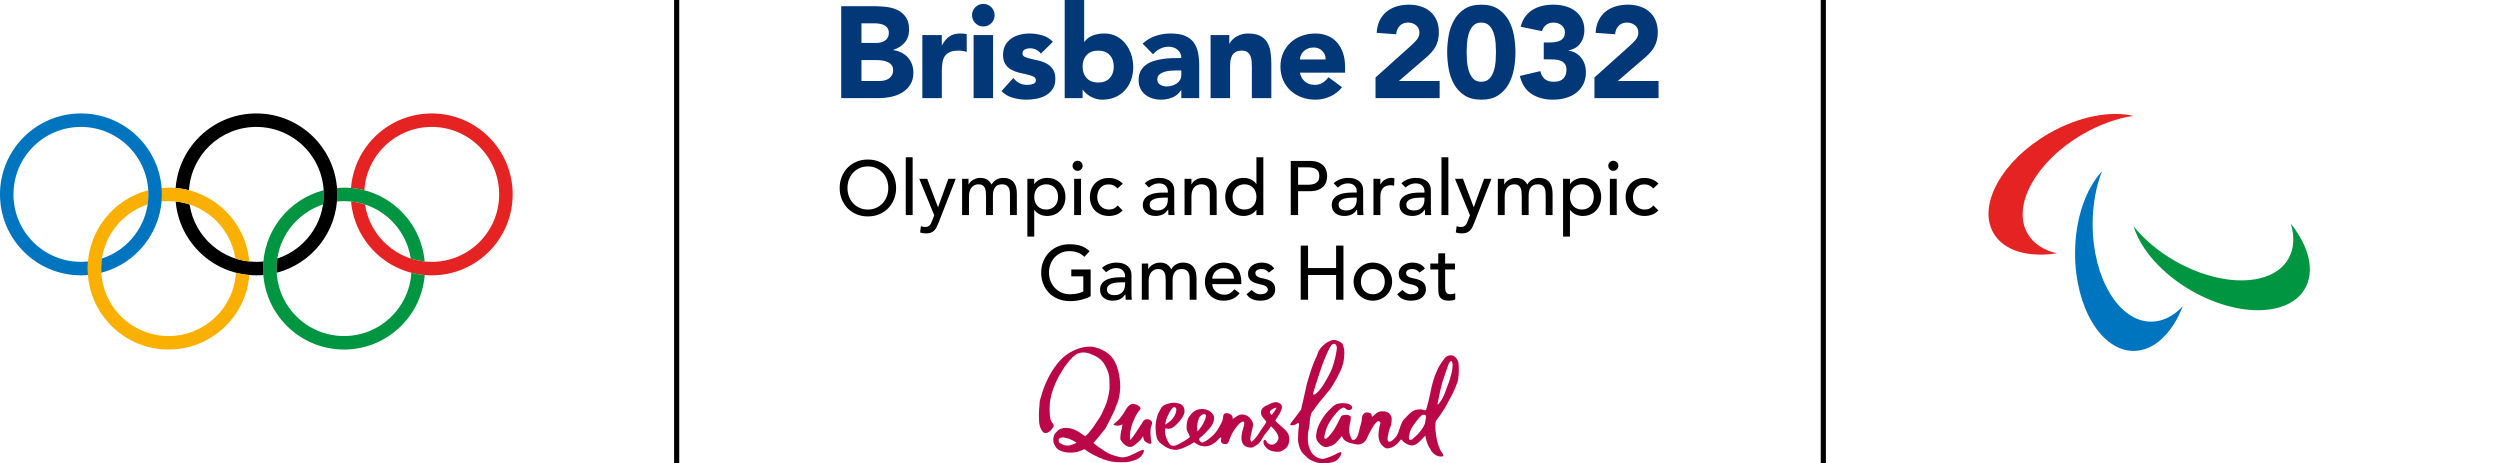 <?xml version="1.0" encoding="utf-8"?>
<!-- Generator: Adobe Illustrator 28.0.0, SVG Export Plug-In . SVG Version: 6.00 Build 0)  -->
<svg version="1.1" id="Layer_1" xmlns="http://www.w3.org/2000/svg" xmlns:xlink="http://www.w3.org/1999/xlink" x="0px" y="0px"
	 viewBox="0 0 2125.348 393.94" style="enable-background:new 0 0 2125.348 393.94;" xml:space="preserve">
<style type="text/css">
	.st0{fill:#B90748;}
	.st1{fill:#033878;}
	.st2{fill:#E52322;}
	.st3{fill:#009641;}
	.st4{fill:#F9B000;}
	.st5{fill:#0075BF;}
</style>
<g>
	<rect x="573.079" width="4.37" height="393.94"/>
	<g>
		<path class="st0" d="M1084.529,357.981c-0.06-0.12-0.22-0.46-0.23-0.58c-0.02-0.13,0.05-0.24,0.12-0.36
			c0.71-1.24,5.63-7.74,5.42-11.18c-0.15-2.41-2.31-3.43-4.29-3.9c-1.26-0.3-3.9,0.15-6.27,1.58c-2.11,1.26-2.98,1.04-4.44,2.2
			c-1.39,1.1-2.8,2.28-2.8,4.87c0,2.92,1.08,3.39,1.69,4.37c1.08,1.71,3.25,3.06,2.6,4.17c-0.8,1.37-2.14,3.42-2.85,4.35
			c-1.49,1.96-2.48,3.48-3.89,5.92c-0.79,1.36-4.49,5.74-5.7,6.12c-0.27,0.03-1.6-1.2-0.31-6.44c0.23-0.92,0.89-3.81,1.09-4.56
			c0.47-1.74,0.54-2.59,0.66-3.24c0.17-1.01-0.6-2.99-1.04-3.65c-0.52-0.8-1.04-1.58-1.56-2.12c-0.85-0.9-1.75-1.67-2.65-2.15
			c-1.01-0.54-2.27-0.85-3.24-0.98c-2.35-0.3-3.75,0.52-4.85,1.13c-1.49,0.83-2.1,1.32-3.22,2.15c-1.04,0.8-0.82-0.12-0.95-1.26
			c-0.07-0.56-0.74-1.56-1.18-1.86c-0.79-0.54-1.69-0.99-2.84-1.28c-0.85-0.21-2.41-0.09-3.23,0.77c-0.85,0.87-0.7,2.59-0.89,3.57
			c-0.58,2.94-1.56,4.39-2.63,6.4c-1.99,3.74-3.9,6.44-6.93,9.11c-2.44,2.15-5.37,4.2-6.84,4.71s-2.19,0.64-3.55-1.42
			c-0.33-0.5-0.39-1.54,0.05-1.9c1.83-1.52,3.38-2.81,4.81-4.33c2.64-2.81,4.9-4.83,6.32-7.87c1.89-4.07,1.99-7.06-1.67-10.18
			c-3.21-2.72-8.92-3.15-12.62-1.3c-1.58,0.78-2.91,1.98-4.03,3.26c-1.3,1.48-2.44,3.11-2.95,4.73c-0.72,2.27-1.05,5.67-0.78,7.93
			c0.22,1.89,1.01,2.62,1.9,4.57l0.14,0.3c0.37,0.79,0.68,1.63,0.53,1.93c-0.31,0.61-2.92,2.36-5.07,3.62
			c-1.18,0.7-4.19,2.4-5.92,3.12c-2.03,0.84-2.62,0.84-3.82,0.6c-1.6-0.31-2.55-1.67-3.12-2.6c-2.55-4.15-3.39-8.34-3.05-11.55
			c0.02-0.22,0.68-0.7,0.88-0.61c1.58,0.72,3.38,0.35,4.59-0.15c2.58-1.06,3.47-2.47,4.81-3.67c2.67-2.4,6.51-7.8,6.3-10.62
			c-0.34-4.51-1.58-6.25-7.15-7.2c-0.63-0.1-1.24-0.18-1.85-0.18c-1.31,0-2.9,0.33-4.26,0.62c-2.17,0.45-4.47,1.49-5.51,2.51
			c-1.3,1.27-1.75,2.81-2.71,4.32c-1.28,2.01-1.8,4.19-2.27,6.3c-0.11,0.48-0.21,0.97-0.33,1.44c-0.47,2.01-0.66,4.18-0.57,6.41
			c0.09,2.48,0.37,5.97,1.13,8.45c0.84,2.8,3.28,4.75,6.37,6.87c2.78,1.91,6.21,3.19,9.8,3.19h0.01c3.63,0,11.56-3.83,15.15-6.26
			c0.18-0.13,0.4-0.18,0.58-0.05c2.43,1.77,4.23,2.73,6.63,3.14c2.9,0.5,5.45,0.13,8.18-1.39c1.26-0.71,2.57-1.39,3.76-2.56
			c2.5-2.44,3.33-3.49,3.72-3.41c1,0.05,0.36,1.16,0.31,2.27c-0.09,1.8,0.51,2.35,1.19,2.81c0.62,0.42,1.47,0.5,1.95,0.53
			c1.11,0.08,1.67,0.17,2.41-0.49c0.56-0.5,1.12-1.66,1.37-2.48c0.35-1.16,1.86-5.18,3.64-7.91c1.98-3.03,4.34-6.16,6.06-7.32
			c5.6-3.77,2.09,5.15,1.7,6.7c-0.5,1.97-1.68,6.64-0.29,10.14c0.93,2.36,3.03,4.16,7.17,4.37c1.15,0.06,2.24-0.34,3.27-1.02
			c2.07-1.35,3.05-1.47,5.14-4.32c0.93-1.28,2.43-4.25,3.53-5.62c1.06-1.3,2.04-2.51,2.64-3.3c1.91-2.53,1.93-2.73,2.45-3.72
			c0.09-0.16,0.37-0.15,0.5-0.02c1.38,1.34,2.81,2.86,3.92,4.46c1.18,1.71,2.21,3.52,2.21,5.3c0,1.35-0.68,2.68-1.81,3.96
			c-1.64,1.86-4.69,2.42-6.86,0.84c-1.27-0.92-1.72-2.53-2.58-3.2c-0.51-0.2-1.1,0.32-1.43,0.86c-0.17,0.28-0.16,1.57,0.05,2.31
			c0.42,1.5,1.26,2.6,2.7,3.98c2.55,2.45,7.1,3.36,10.71,2.99c1.12-0.11,7.12-2.42,8.01-7.27c1-5.45,0.12-8.33-3.47-11.69
			C1088.739,361.821,1084.979,358.781,1084.529,357.981 M990.739,360.071c-0.03-0.18,0.35-1.88,0.45-2.33
			c0.13-0.51,0.35-1.23,0.39-1.34c0.14-0.45,0.31-0.89,0.5-1.33c0.17-0.37,0.33-0.75,0.5-1.11l0.26-0.57
			c1.04-2.32,1.63-3.53,2.82-5.11c0.32-0.43,1.16-1.42,1.68-1.78c0.81-0.53,1.41-0.39,2.03,0.02c0.66,0.45,0.68,1.26,0.68,1.56
			c0.06,3.45-2.46,7.81-5.57,10.19c-1.15,0.89-2.48,1.91-2.86,2.14c-0.19,0.11-0.43,0.64-0.77,0.47
			C990.579,360.741,990.779,360.301,990.739,360.071 M1018.069,366.631c-0.13,0-0.2-0.55-0.22-0.68c-0.8-5.29,1.46-10.56,1.79-11.19
			c0.81-1.5,3.47-3.32,4.82-2.52c0.44,0.26,0.55,0.27,0.74,0.76c0.4,0.68-0.72,3.77-1.62,5.69c-1.46,3.12-3.78,6.12-3.95,6.27
			c-0.08,0.07-0.54,0.61-0.96,1.16C1018.409,366.461,1018.309,366.631,1018.069,366.631 M1080.058,349.111
			c1.27-1.18,3.99-2.67,4.97-2.56c0.91,0.09-3.98,6.37-3.98,6.37C1079.369,351.521,1079.198,349.921,1080.058,349.111
			 M971.179,382.441c-0.32,0.04-3.33,1.46-4.29,1.9c-1.27,0.59-2.47,1.42-5.98,2.87c-6.48,2.69-8.6,1.47-12.98,0.25
			c-3.36-0.92-4.99-1.62-8.54-3.81c-2.55-1.57-4.18-2.98-5.68-3.75c-0.64-0.33-4.1-3.4-4.1-3.4c-0.02-0.07,1.13-1.19,3.69-4.16
			c1.18-1.36,2.53-3.05,3.98-5.07c0.7-0.97,1.77-1.87,2.49-3.01c1.13-1.8,1.43-2.94,2.07-4.04c1.09-1.86,1.67-3.1,2.74-5.33
			c1.74-3.59,2.83-5.41,3.92-8.73c1.31-3.98,2.46-4.24,3.55-12.64c0.74-5.74,0.05-11.44-0.85-16c-1-4.99-2.59-9.22-4.97-12.62
			c-3.96-5.99-13.6-10.22-19.6-10.22c-12.35,0-21.82,8.12-23.74,10.05c-5.44,5.46-11,13.24-15.59,25.39
			c-0.82,2.18-1.84,5.32-2.54,8.02c-0.26,1-0.64,1.94-0.78,2.75c-0.21,1.22-0.15,2.48-0.28,3.71c-0.49,4.55-0.47,8.72-0.47,8.72
			c0.04,3.64,0.12,6.3,0.66,8.34c0.82,3.06,1.81,4.64,2.97,5.77c0.18,0.19,0.37,0.31,0.53,0.35c0,0,1.15,0.58,2.41,0.28
			c2.82-0.7,4.69-3.45,5.67-5.1c0.61-1.03,0.46-1.94-0.3-2.79c-1.07-1.21-2.2-2.59-2.6-6.66c-0.66-9.28-0.48-17.77,7.18-32.87
			c1.48-2.6,2.86-4.86,4.14-6.82c0.36-0.56,0.59-1.08,0.94-1.59c0.4-0.6,0.92-1.17,1.3-1.7c4.15-5.79,7.12-8.27,9.09-9.41
			c3.4-1.97,7.65-1.8,11.78-0.3c2.22,0.82,4.59,1.95,6.6,3.3c2.51,1.7,4.64,3.96,6.16,7.02c2.52,5.09,3.41,7.49,3.41,12.59
			c0,4.22,0.9,6.72-2.04,17.4c-0.33,1.55-2.7,6.95-3.67,8.86c-1.57,3.88-2.82,5.28-5.1,8.73l-3.08,4.64
			c-3.06,4.02-4.33,5.62-6.69,7.55c0,0-2.29-1.48-4.34-3.01c-1.18-0.88-2.56-1.51-3.56-2.04c-0.43-0.24-1.85-0.98-4.17-1.6
			c-1.45-0.39-2.93-0.46-4.56-0.46c-2.35,0-5.02,0.82-6.27,1.93c-2.13,1.91-2.94,2.95-3.42,4.13c-1.82,4.51-0.31,7.39,0.71,9.23
			c1.37,2.47,2.87,3.43,4.85,4.21c2.06,0.81,3.84,1.34,7.32,1.48c6.82,0.28,10.96-2.17,10.96-2.17l1.88-0.77
			c1.79,1.52,5.96,4.23,11.26,6.59c0.55,0.25,1.1,0.57,1.67,0.81c0.41,0.16,0.82,0.12,1.24,0.28c0.43,0.16,0.86,0.57,1.29,0.73
			c5.41,1.95,8.77,2.72,16.34,2.78c2.16,0.01,4.91-0.11,7.62-0.8c1.18-0.31,3.55-1.01,4.58-1.45c1.1-0.46,2.99-1.71,3.71-2.44
			C971.229,386.811,974.239,382.031,971.179,382.441 M908.779,378.761c-2.81,0.26-4.8-0.34-6.5-1.43c-0.95-0.61-2.3-0.66-2.3-3.15
			c0-1.15,1.67-2.67,4.47-2.21c3.14,0.51,4.89,1.13,7.77,2.6c2.98,1.54,2.98,1.88,2.98,1.88S910.869,378.581,908.779,378.761
			 M978.529,357.601c0.79,0.62,1.21,1.76,0.58,3.71c-0.18,0.59-0.79,1.71-0.91,3.23c-0.1,1.38-0.21,2.99-0.15,4.18
			c0.21,3.64,0.49,6.02,0.71,6.91c0.34,1.42-0.35,2.66-3.94,0.57c-0.91-0.53-1.71-1.13-2.2-2c-0.33-0.59-0.49-1.46-0.6-1.9
			c-0.15-0.68-0.28-1.2-0.27-1.6c-0.98,2.03-3.28,4.74-6.44,7.04c-0.99,0.72-1.95,1.76-3.32,2.07c-1.44,0.32-2.71,0.25-4.8-1.01
			c-1.32-0.8-2.27-1.73-2.93-2.62c-0.94-1.26-1.78-2.37-1.85-3.02c-0.11-0.9,0.16-2.43,0.31-4.4c0.07-0.99,0.57-2.79,0.81-3.77
			c0.17-0.7,0.3-2.73,0.68-4.08c0.21-0.73-2.22,2.08-7.01,0.48c-1.11-0.51-0.5-0.75,1.78-2.66c2.95-2.47,5.27-5.86,6.05-7.06
			c1.58-2.39,2.04-3.8,3.46-5.51c1.18-1.43,1.93-2.16,3.88-2.72c1.82-0.52,4.78,0.78,5.95,1.8c0.93,0.83,1.47,1.41,1.16,2.36
			c-0.36,1.1-0.98,1.32-1.83,2.54c-1.42,2.02-1.81,2.78-2.51,4.19c-2.93,5.85-4.83,12.18-4.54,18.66c0.01,0.18,0.11,0.78,0.28,0.81
			c0.46,0.1,0.99-0.92,1.67-1.73c1.69-2.01,4.06-5.92,5.34-7.75c1.17-1.66,3.36-5.36,4.19-6.5c0.71-0.98,1.8-1.36,3.03-1.43
			C976.599,356.321,977.879,357.081,978.529,357.601 M1240.169,313.731c0.08-3.65-0.22-6.29-1.12-7.75
			c-1.36-2.24-2.72-3.93-6.03-3.93c-1.97,0-3.91,1.12-5.12,2.81c-1.87,2.58-3.91,5.35-5.37,8.3c-0.45,0.92-2.38,5.45-2.75,6.39
			c-0.35,0.87-1.67,4.91-2.68,9.17c-0.89,3.76-1.45,7.05-2.1,9.78c-0.24,1-0.47,1.92-0.68,2.77c-0.25,0.99-0.48,1.88-0.69,2.65
			c-0.21,0.8-0.4,1.47-0.55,2.02c-0.3,1.08-0.49,1.69-0.51,1.78c-0.28,1.09-0.44,1.13-1.37,0.93c-0.2-0.04-2.57-0.57-2.71-0.59
			c-1.24-0.19-4.48,0.13-5.81,0.7c-3.39,1.46-5.36,3.88-7.37,6c-0.97,1.02-2.21,1.6-3.78,5.02c-0.97,2.12-1.12,3.3-1.36,3.88
			c-0.86,2.06-1.66,5.3-2.97,7.1c-0.79,1.08-4.1,5.03-6.27,4.78c-0.7-0.08-1.37-1.16-1.32-2.36c0.03-0.58,0.04-1.24,0.14-1.94
			c0.07-0.46,0.27-0.96,0.37-1.46c0.19-1.02,0.37-2.09,0.62-3.15c0.43-1.77,1.33-3.55,1.75-5.07c0.54-1.98,0.56-3.55,0.61-4.15
			c0.18-2-0.16-3.44-1.13-4.89c-1.19-1.77-3.78-2.74-5.11-2.79c-3.58-0.11-5.14-0.1-8.66,3.14c-0.27,0.25-1.03,1.38-1.62,1.35
			c-0.71-0.03-0.24-2.3-1.16-2.73c-1.48-0.71-3.28-1.21-4.99-0.52c-1.46,0.59-2.5,2.45-2.63,4.55c-0.07,1.22-0.1,2.44-0.56,4
			c-0.39,1.28-0.89,2.91-1.21,4.26c-1.21,5.11-2.19,10.28-5.88,10.28c-1.51,0-2.95-5.98-2.95-5.98c-0.33-2.09-0.24-3.4,0.08-6.24
			l0.14-0.69c0.27-1.31,0.57-2.25,0.79-3.83c0.12-0.9,0.05-1.83,0.16-2.77c0.03-0.31-0.28-0.6-0.75-0.95
			c-1.71-1.26-3.71-0.95-5.81-0.62l-0.17,0.02c-1.22,0.18-1.69,1.18-2.14,2.14c-0.58,1.22-1.16,2.34-1.74,3.46
			c-0.23,0.45-0.46,0.9-0.7,1.36c-0.84,1.66-1.71,3.38-2.76,5c-0.35,0.53-1.06,1.56-1.93,2.73c-0.3,0.3-0.49,0.55-0.61,0.8
			c-3.88,5.03-4.85,4.68-5.25,4.53c-0.74-0.28-0.69-1.32-0.67-1.66c0.11-0.58,0.24-1.09,0.36-1.6c0.13-0.58,0.27-1.16,0.39-1.73
			c0.57-2.85,1.82-5.91,3.71-9.11c1.73-2.94,3.52-5.35,5.97-8.07c0.59-0.56,2.16-2.58,4.08-3.59c1.43-0.74,2.07-1.23,3.6,0.11
			c1.08,0.93,1.57,1.43,3.58,1.14c1.77-0.26,2.54-1.74,1.62-3.29c-0.44-0.75-1.52-1.5-3.24-2c-0.87-0.26-2.05-0.49-5.04-0.44
			c-1.61,0.03-3.6,0.31-5.13,1.02c-2.19,1.02-3.5,2.67-4.48,3.56c-2.59,2.34-5.33,5.52-7.83,9.75c-2.28,3.84-3.54,6.96-4.1,10.13
			l-0.08,0.49c-0.36,2-0.67,3.73-0.02,5.64c0.6,1.76,1.91,3.47,3.76,4.93l0.42,0.46c1.45,0.49,1.87,1.27,3.54,1.34
			c1.13,0.05,2.52-0.34,3.88-0.78c1.82-0.58,3.58-1.5,4.6-2.5c1.12-1.11,3.42-3.82,4.36-4.93c0.07-0.06,0.1-0.1,0.12-0.12
			c0.09-0.15,0.74-0.93,0.94-0.9c0.24,0.02,0.38,1.36,1.58,2.76c1.2,1.39,3.17,2.19,4.71,2.77c0,0,2.25,0.5,3,0.72
			c2.65,0.77,5.74,1.5,8.87-0.68c0.66-0.47,1.63-1.36,2.29-2.38c1.09-1.68,1.79-3.72,2.29-4.79c3.2-5.65,4.46-8.83,7.82-11.21
			c0.48-0.34,2.54,0.35,2.01,2.26c-2.05,7.41-2.13,13.2,0.58,17.08c0.76,1.1,3.08,3.68,5.08,3.81c2.1,0.13,5.07-0.63,9.04-4.15
			c0.24-0.2,2.06-2.38,2.59-3.03c0.11-0.13,0.41-0.41,0.58-0.36c0,0,0.23,0.03,0.49,0.39c0.26,0.37,0.64,0.7,0.7,0.76
			c0.76,0.94,1.88,1.63,2.95,2.3c3.74,2.33,7.1,2.08,10.28-0.76c0.25-0.22,1.6-1.5,1.86-1.73c1.02-0.93,3.15-3.11,4.18-4.24
			c0.16,2.05,1.26,5.72,2.76,8.98c0.42,0.93,1.03,1.64,1.51,2.45c0.45,0.78,0.81,1.69,1.37,2.35c1.91,2.26,4.34,3.74,6.89,3.93
			c1.33,0.1,2.93,0.08,2.67-1.4c-0.13-0.68-0.58-1.23-1.69-2.83c-1.83-2.62-3.62-8.78-4.21-12.62c-1.18-7.73-1.08-12.39-0.02-13.77
			c2.22-2.86,4.6-6.26,6.86-9.93c1.59-2.61,3.13-5.35,4.48-8.11c1.6-3.26,2.56-4.3,4.06-8.03c0.54-1.37,2.04-4.77,2.6-6.5
			c0.68-2.11,0.77-4.14,1.01-6.05C1240.239,317.351,1240.149,314.951,1240.169,313.731 M1211.308,360.331
			c-1.04,2.91-4.61,7.6-6.81,9.59c-0.42,0.39-0.86,0.81-1.3,1.23c-1.5,1.45-2.95,2.84-4.04,2.91c-0.34,0.02-0.65-0.09-0.91-0.36
			c-1.24-1.28,0.04-5,0.89-7.77c0.96-3.12,7.4-11.17,9.24-12.67c1.3-1.06,2.88-0.61,3.25-0.41
			C1212.659,353.391,1212.379,355.321,1211.308,360.331 M1229.449,331.021c-0.83,2.02-1.1,3.75-3.17,7.59
			c-0.4,0.74-1.41,2.39-2.62,4.05c-0.37,0.51-1.16,1.35-1.48,1.25c-0.15-0.05,0.09-1.49,0.13-1.65c0.02-0.08,2.79-14.95,5.1-20.97
			c2.25-5.85,3.64-11.88,5.13-13.5c0.03-0.15,0.79-0.77,0.93-0.83c0.13-0.05,0.38,0.02,0.38,0.02
			C1235.339,307.341,1236.259,314.421,1229.449,331.021 M1137.809,384.941c-0.35,0.09-2.68,1.44-2.89,1.55
			c-1.51,0.8-5.36,2.33-7.95,3.12c-2.18,0.66-3.66,0.56-5.74-0.09c-2.1-0.64-4.2-2.36-5.52-3.84c-1.44-1.62-2.85-5.19-3.46-7.88
			c-0.19-0.84-0.49-3.97-0.42-5.31c0.07-1.34,0.08-3.55,0.23-4.79c0.08-0.65,0.86-3.02,1.3-7.47c0.07-0.71,0.13-3.17,0.4-4.71
			c0.08-0.42,1.04-4.46,1.38-4.85c1.21-1.4,2.18-2.81,3.19-4.31l0.28-0.4c1.24-1.83,5.05-6.46,8.1-10.18
			c1.66-2.01,3.24-3.75,3.75-4.42c1.66-2.2,4.56-7.33,5.72-9.26c0,0,2.18-4.12,2.93-5.88c0.3-0.74,0.74-1.47,1.07-2.19
			c0.14-0.32,1.4-3.9,1.72-5.26c0.39-1.68,0.63-3.39,0.78-5.07c0.59-6.5-0.09-7.22-1.01-10.6c-0.53-1.96-3.72-2.98-4.63-3.44
			c-2.67-1.08-3.92-1-7.13,0.48c-3.2,1.46-7.04,4.87-8.86,8.3c-0.66,1.23-1.32,3.62-1.86,4.88c-0.26,0.58-0.66,1.16-0.92,1.73
			c-1.41,3.03-2.44,6.19-3.48,8.97c-0.38,0.99-2.94,9.24-3.75,12.24c-0.33,1.24-1.03,4.48-1.7,7.62c-0.7,3.24-1.42,6.59-1.78,7.92
			c-0.48,1.78-1.01,3.9-1.32,6.1c-0.01,0.06-0.03,0.12-0.07,0.18c-3.62,4.72-5.95,7.88-6.64,8.84c-0.26,0.37-0.62,0.78-0.98,1.22
			c-0.74,0.9-1.84,2.35-1.73,2.85c0.22,0.99,2.89,0.43,3.38,0.31c1.09-0.24,2.08-1.06,2.56-1.33l0.59-0.33
			c0.06-0.04,0.14-0.06,0.22-0.06c0.12,0,0.24,0.04,0.34,0.12c0.19,0.17,0.37,0.24,0.41,0.58c0.13,1.16-0.02,1.56-0.17,2.5
			c-0.07,0.4-0.26,2.54-0.3,2.89c-0.2,1.79-0.17,2.24-0.23,3.88c-0.09,2.64-0.23,4.94,0.11,6.65c0.75,3.7,1.59,6.4,3.64,8.98
			c0.83,1.04,2.19,1.98,3.32,3.14c0.74,0.77,1.58,1.67,2.58,2.22c4.21,2.35,8.21,3.66,13.86,3.35c2.1-0.11,6.88-1.09,8.33-1.9
			c2.16-1.2,4.19-4.47,4.49-5.27C1141.419,382.901,1138.599,384.711,1137.809,384.941 M1116.389,334.181L1116.389,334.181
			c0.33-1.24,5.2-17.04,7.97-24.48c0.95-2.54,5.79-15.3,8.22-16.89c0.39-0.25,0.77-0.41,1.15-0.48c0.07-0.03,0.14-0.04,0.21-0.03
			c0.05,0,0.09,0,0.14,0c0.43-0.01,0.84,0.12,1.19,0.39c0.68,0.51,1.09,1.46,1.2,2.76c0.21,2.29-1.61,10.69-3.53,16.33
			c-1.9,5.61-6.34,12.93-8.82,16.8c-1.38,2.15-5.36,6.94-7.08,6.96c-0.1,0.01-0.19-0.01-0.27-0.04
			C1116.329,335.331,1116.199,334.881,1116.389,334.181"/>
		<path d="M755.079,142.578c-2.1-2.16-4.62-3.86-7.57-5.1c-2.95-1.24-6.18-1.85-9.69-1.85c-3.51,0-6.74,0.61-9.68,1.85
			c-2.95,1.24-5.47,2.94-7.57,5.1c-2.11,2.17-3.75,4.72-4.95,7.67c-1.19,2.95-1.78,6.13-1.78,9.55c0,3.43,0.59,6.62,1.78,9.56
			c1.2,2.95,2.84,5.5,4.95,7.67c2.1,2.17,4.62,3.87,7.57,5.1c2.94,1.24,6.17,1.86,9.68,1.86c3.51,0,6.74-0.62,9.69-1.86
			c2.95-1.23,5.47-2.93,7.57-5.1c2.1-2.17,3.75-4.72,4.94-7.67c1.19-2.94,1.79-6.13,1.79-9.56c0-3.42-0.6-6.6-1.79-9.55
			C758.829,147.298,757.179,144.748,755.079,142.578 M753.939,166.918c-0.82,2.24-1.99,4.17-3.51,5.82
			c-1.51,1.65-3.33,2.96-5.46,3.93c-2.12,0.98-4.51,1.47-7.15,1.47c-2.64,0-5.02-0.49-7.15-1.47c-2.12-0.97-3.94-2.28-5.46-3.93
			c-1.51-1.65-2.69-3.58-3.51-5.82c-0.82-2.23-1.23-4.6-1.23-7.12c0-2.5,0.41-4.88,1.23-7.11s2-4.17,3.51-5.82
			c1.52-1.65,3.34-2.95,5.46-3.93c2.13-0.98,4.51-1.46,7.15-1.46c2.64,0,5.03,0.48,7.15,1.46c2.13,0.98,3.95,2.28,5.46,3.93
			c1.52,1.65,2.69,3.59,3.51,5.82s1.24,4.61,1.24,7.11C755.179,162.318,754.759,164.688,753.939,166.918 M770.019,133.678h5.85
			v49.14h-5.85V133.678z M806.259,152.008h6.24l-14.62,37.43c-0.52,1.35-1.06,2.57-1.62,3.68c-0.56,1.1-1.23,2.04-2.01,2.82
			c-0.77,0.78-1.71,1.39-2.81,1.83c-1.1,0.43-2.45,0.65-4.05,0.65c-0.86,0-1.73-0.06-2.62-0.17c-0.88-0.11-1.74-0.33-2.55-0.68
			l0.7-5.33c1.17,0.48,2.33,0.72,3.49,0.72c0.91,0,1.67-0.12,2.3-0.36c0.62-0.24,1.15-0.59,1.61-1.04c0.45-0.46,0.83-0.99,1.13-1.6
			c0.3-0.6,0.6-1.29,0.9-2.08l1.9-4.87l-12.75-31h6.76l9.12,24.05h0.13L806.259,152.008z M863.979,159.838
			c0.32,1.62,0.48,3.3,0.48,5.04v17.94h-5.85v-17.16c0-1.18-0.07-2.3-0.23-3.38c-0.15-1.09-0.46-2.04-0.94-2.86
			c-0.48-0.83-1.14-1.49-2.01-1.98c-0.87-0.5-2.02-0.75-3.45-0.75c-2.82,0-4.83,0.87-6.04,2.6c-1.22,1.73-1.82,3.96-1.82,6.69v16.84
			h-5.85v-16.12c0-1.48-0.08-2.82-0.23-4.03c-0.15-1.21-0.46-2.27-0.91-3.15c-0.45-0.89-1.1-1.59-1.95-2.08
			c-0.84-0.5-1.98-0.75-3.41-0.75c-1.04,0-2.05,0.2-3.02,0.61c-0.98,0.42-1.84,1.03-2.57,1.86c-0.74,0.82-1.32,1.87-1.76,3.15
			c-0.43,1.28-0.65,2.78-0.65,4.51v16h-5.85v-30.81h5.46v4.81h0.13c0.13-0.44,0.47-0.98,1.01-1.63c0.54-0.65,1.24-1.27,2.08-1.85
			c0.84-0.58,1.84-1.08,2.99-1.5c1.15-0.41,2.42-0.61,3.8-0.61c2.3,0,4.23,0.47,5.79,1.43c1.56,0.95,2.84,2.38,3.83,4.29
			c1-1.91,2.41-3.34,4.23-4.29c1.82-0.96,3.66-1.43,5.52-1.43c2.38,0,4.34,0.39,5.85,1.17c1.52,0.78,2.71,1.81,3.58,3.08
			C863.059,156.758,863.649,158.208,863.979,159.838 M896.569,182.358c1.93-0.82,3.57-1.96,4.94-3.41c1.36-1.45,2.41-3.17,3.15-5.14
			s1.11-4.1,1.11-6.4c0-2.25-0.37-4.36-1.11-6.34c-0.74-1.97-1.79-3.69-3.15-5.16c-1.37-1.47-3.01-2.62-4.94-3.45
			c-1.93-0.82-4.09-1.23-6.47-1.23c-2.08,0-4.1,0.45-6.08,1.36c-1.97,0.91-3.52,2.19-4.64,3.84h-0.13v-4.42h-5.85v49.13h5.85v-22.74
			h0.13c1.04,1.6,2.54,2.86,4.48,3.8c1.95,0.93,4.03,1.4,6.24,1.4C892.479,183.598,894.639,183.178,896.569,182.358
			 M885.159,177.318c-1.26-0.54-2.32-1.28-3.18-2.21c-0.87-0.93-1.54-2.05-2.02-3.38c-0.48-1.32-0.71-2.76-0.71-4.32
			c0-1.56,0.23-3,0.71-4.32c0.48-1.32,1.15-2.45,2.02-3.38c0.86-0.93,1.92-1.67,3.18-2.21s2.67-0.81,4.23-0.81s2.97,0.27,4.22,0.81
			c1.26,0.54,2.32,1.28,3.19,2.21c0.86,0.93,1.53,2.06,2.01,3.38c0.48,1.32,0.71,2.76,0.71,4.32c0,1.56-0.23,3-0.71,4.32
			c-0.48,1.33-1.15,2.45-2.01,3.38c-0.87,0.93-1.93,1.67-3.19,2.21c-1.25,0.54-2.66,0.82-4.22,0.82S886.419,177.858,885.159,177.318
			 M913.079,143.978c-0.85-0.84-1.27-1.85-1.27-3.02c0-1.17,0.42-2.18,1.27-3.02c0.84-0.85,1.85-1.27,3.02-1.27s2.18,0.42,3.02,1.27
			c0.85,0.84,1.27,1.85,1.27,3.02c0,1.17-0.42,2.18-1.27,3.02c-0.84,0.84-1.85,1.27-3.02,1.27S913.919,144.818,913.079,143.978
			 M913.179,152.008h5.85v30.81h-5.85V152.008z M936.139,182.418c-1.97-0.77-3.67-1.87-5.1-3.28c-1.43-1.4-2.53-3.1-3.31-5.07
			c-0.78-1.97-1.17-4.15-1.17-6.53c0-2.38,0.39-4.57,1.17-6.56c0.78-2,1.87-3.71,3.28-5.14c1.41-1.43,3.1-2.54,5.07-3.34
			c1.97-0.81,4.17-1.21,6.6-1.21c2.25,0,4.41,0.4,6.46,1.21c2.06,0.8,3.85,2.02,5.37,3.67l-4.42,4.03
			c-1.09-1.13-2.23-1.99-3.41-2.57c-1.2-0.59-2.62-0.88-4.26-0.88c-1.6,0-3,0.29-4.2,0.88c-1.19,0.58-2.18,1.39-2.98,2.41
			c-0.81,1.01-1.42,2.18-1.83,3.5c-0.41,1.33-0.61,2.7-0.61,4.13c0,1.43,0.24,2.79,0.72,4.06c0.47,1.28,1.14,2.4,2.01,3.35
			c0.87,0.96,1.9,1.7,3.12,2.24c1.21,0.54,2.58,0.82,4.09,0.82c1.65,0,3.06-0.3,4.23-0.88c1.17-0.59,2.25-1.44,3.25-2.57l4.16,4.16
			c-1.52,1.69-3.28,2.9-5.3,3.64c-2.02,0.74-4.15,1.11-6.4,1.11C940.299,183.598,938.119,183.198,936.139,182.418 M974.709,181.258
			c0.97,0.78,2.11,1.36,3.41,1.75c1.3,0.39,2.66,0.59,4.1,0.59c2.34,0,4.39-0.42,6.17-1.24c1.77-0.82,3.31-2.23,4.61-4.22h0.14
			c0,1.56,0.06,3.12,0.19,4.68h5.2c-0.09-0.83-0.15-1.7-0.19-2.6c-0.05-0.91-0.07-1.91-0.07-2.99v-15.73c0-1.34-0.25-2.64-0.75-3.87
			c-0.5-1.24-1.26-2.33-2.3-3.28c-1.04-0.96-2.38-1.71-4-2.28c-1.63-0.56-3.57-0.84-5.82-0.84c-2.17,0-4.34,0.38-6.5,1.13
			c-2.17,0.76-4.08,1.9-5.72,3.42l3.51,3.64c0.52-0.39,1.06-0.8,1.62-1.24c0.57-0.43,1.19-0.81,1.89-1.14
			c0.69-0.32,1.46-0.59,2.31-0.81c0.84-0.21,1.83-0.32,2.95-0.32c1.26,0,2.34,0.18,3.26,0.55c0.9,0.37,1.66,0.86,2.27,1.5
			c0.61,0.62,1.06,1.33,1.36,2.1c0.31,0.79,0.46,1.56,0.46,2.34v1.31h-4.29c-2.34,0-4.54,0.18-6.6,0.55
			c-2.06,0.37-3.86,0.97-5.39,1.82c-1.54,0.84-2.75,1.94-3.64,3.28c-0.89,1.34-1.34,3.01-1.34,5.01c0,1.51,0.29,2.85,0.85,3.99
			C972.959,179.508,973.729,180.478,974.709,181.258 M978.539,170.918c0.76-0.78,1.74-1.38,2.93-1.82c1.19-0.43,2.51-0.72,3.96-0.88
			c1.45-0.15,2.87-0.22,4.26-0.22h3.12v1.95c0,1.03-0.15,2.09-0.46,3.15c-0.3,1.06-0.8,2.02-1.49,2.89c-0.7,0.87-1.6,1.57-2.73,2.11
			c-1.13,0.54-2.49,0.82-4.09,0.82c-2.04,0-3.66-0.4-4.85-1.18c-1.19-0.77-1.79-2.05-1.79-3.83
			C977.399,172.698,977.779,171.698,978.539,170.918 M1026.339,158.468c-0.65-0.62-1.4-1.08-2.24-1.36
			c-0.84-0.28-1.72-0.42-2.63-0.42c-1.22,0-2.34,0.19-3.38,0.58c-1.04,0.39-1.95,1.01-2.73,1.85c-0.78,0.85-1.39,1.92-1.82,3.22
			c-0.44,1.3-0.65,2.84-0.65,4.62v15.86h-5.85v-30.81h5.85v4.74h0.13c0.74-1.65,2.01-2.98,3.83-3.99c1.82-1.02,3.92-1.53,6.31-1.53
			c1.47,0,2.89,0.22,4.26,0.68c1.36,0.45,2.55,1.16,3.57,2.11c1.02,0.96,1.83,2.18,2.44,3.68c0.61,1.49,0.91,3.26,0.91,5.29v19.83
			h-5.85v-18.2c0-1.43-0.2-2.66-0.59-3.68C1027.509,159.918,1026.989,159.098,1026.339,158.468 M1068.019,178.398h0.12v4.42h5.86
			v-49.14h-5.86v22.75h-0.12c-1.04-1.61-2.54-2.87-4.49-3.81c-1.95-0.93-4.03-1.39-6.24-1.39c-2.38,0-4.53,0.41-6.47,1.23
			c-1.92,0.83-3.57,1.96-4.94,3.42c-1.36,1.44-2.41,3.16-3.15,5.13c-0.73,1.97-1.1,4.11-1.1,6.4c0,2.3,0.37,4.42,1.1,6.37
			c0.74,1.95,1.79,3.66,3.15,5.14c1.37,1.47,3.02,2.62,4.94,3.44c1.94,0.82,4.09,1.24,6.47,1.24c2.08,0,4.11-0.46,6.08-1.37
			C1065.339,181.318,1066.889,180.038,1068.019,178.398 M1058.009,178.138c-1.56,0-2.97-0.28-4.23-0.82
			c-1.26-0.54-2.32-1.28-3.18-2.21c-0.87-0.93-1.54-2.05-2.02-3.38c-0.48-1.32-0.71-2.76-0.71-4.32c0-1.56,0.23-3,0.71-4.32
			c0.48-1.32,1.15-2.45,2.02-3.38c0.86-0.93,1.92-1.67,3.18-2.21c1.26-0.54,2.67-0.81,4.23-0.81s2.97,0.27,4.22,0.81
			c1.26,0.54,2.32,1.28,3.19,2.21c0.86,0.93,1.53,2.06,2.01,3.38c0.48,1.32,0.71,2.76,0.71,4.32c0,1.56-0.23,3-0.71,4.32
			c-0.48,1.33-1.15,2.45-2.01,3.38c-0.87,0.93-1.93,1.67-3.19,2.21C1060.979,177.858,1059.569,178.138,1058.009,178.138
			 M1120.779,161.328c1.91-0.8,3.42-1.81,4.52-3.05c1.1-1.24,1.87-2.62,2.31-4.16c0.43-1.54,0.65-3.02,0.65-4.45
			c0-1.43-0.22-2.92-0.65-4.45c-0.44-1.54-1.21-2.93-2.31-4.16c-1.1-1.24-2.61-2.26-4.52-3.06c-1.9-0.8-4.33-1.2-7.28-1.2h-16.18
			v46.02h6.24v-20.28h9.94C1116.449,162.538,1118.879,162.138,1120.779,161.328 M1103.559,157.078v-14.82h8.19
			c1.21,0,2.41,0.09,3.61,0.29c1.19,0.19,2.25,0.55,3.18,1.07c0.93,0.52,1.68,1.27,2.24,2.24c0.56,0.98,0.85,2.24,0.85,3.81
			c0,1.56-0.29,2.83-0.85,3.8c-0.56,0.97-1.31,1.72-2.24,2.24c-0.93,0.52-1.99,0.88-3.18,1.07c-1.2,0.2-2.4,0.3-3.61,0.3H1103.559z
			 M1153.609,178.138h0.13c0,1.56,0.06,3.12,0.2,4.68h5.2c-0.09-0.83-0.16-1.7-0.2-2.6c-0.04-0.91-0.06-1.91-0.06-2.99v-15.73
			c0-1.34-0.26-2.64-0.75-3.87c-0.5-1.24-1.27-2.33-2.31-3.28c-1.04-0.96-2.37-1.71-4-2.28c-1.62-0.56-3.56-0.84-5.81-0.84
			c-2.17,0-4.34,0.38-6.51,1.13c-2.16,0.76-4.07,1.9-5.71,3.42l3.51,3.64c0.52-0.39,1.06-0.8,1.62-1.24
			c0.56-0.43,1.19-0.81,1.89-1.14c0.69-0.32,1.46-0.59,2.3-0.81c0.85-0.21,1.83-0.32,2.96-0.32c1.26,0,2.34,0.18,3.25,0.55
			c0.91,0.37,1.67,0.86,2.28,1.5c0.6,0.62,1.06,1.33,1.36,2.1c0.3,0.79,0.46,1.56,0.46,2.34v1.31h-4.3c-2.34,0-4.54,0.18-6.59,0.55
			c-2.06,0.37-3.86,0.97-5.39,1.82c-1.54,0.84-2.76,1.94-3.64,3.28c-0.9,1.34-1.34,3.01-1.34,5.01c0,1.51,0.28,2.85,0.84,3.99
			c0.57,1.15,1.34,2.12,2.32,2.9c0.97,0.78,2.1,1.36,3.41,1.75c1.29,0.39,2.66,0.59,4.09,0.59c2.34,0,4.4-0.42,6.18-1.24
			C1150.769,181.538,1152.309,180.128,1153.609,178.138 M1148.739,178.098c-1.13,0.54-2.5,0.82-4.1,0.82c-2.04,0-3.65-0.4-4.84-1.18
			c-1.19-0.77-1.79-2.05-1.79-3.83c0-1.21,0.38-2.21,1.14-2.99c0.76-0.78,1.73-1.38,2.93-1.82c1.18-0.43,2.5-0.72,3.96-0.88
			c1.45-0.15,2.87-0.22,4.26-0.22h3.12v1.95c0,1.03-0.16,2.09-0.46,3.15c-0.3,1.06-0.8,2.02-1.5,2.89
			C1150.769,176.858,1149.859,177.558,1148.739,178.098 M1182.849,151.228c0.95,0,1.82,0.13,2.61,0.39l-0.27,6.3
			c-0.47-0.13-0.95-0.24-1.43-0.32c-0.48-0.09-0.95-0.14-1.43-0.14c-2.86,0-5.05,0.81-6.56,2.41c-1.52,1.6-2.28,4.1-2.28,7.48v15.47
			h-5.85v-30.81h5.85v4.74h0.13c0.4-0.82,0.91-1.57,1.56-2.24c0.65-0.67,1.38-1.25,2.18-1.72c0.8-0.48,1.68-0.86,2.63-1.14
			C1180.939,151.368,1181.899,151.228,1182.849,151.228 M1192.889,181.258c0.97,0.78,2.11,1.36,3.41,1.75
			c1.3,0.39,2.66,0.59,4.1,0.59c2.34,0,4.39-0.42,6.17-1.24c1.78-0.82,3.31-2.23,4.61-4.22h0.14c0,1.56,0.06,3.12,0.19,4.68h5.2
			c-0.09-0.83-0.15-1.7-0.19-2.6c-0.05-0.91-0.07-1.91-0.07-2.99v-15.73c0-1.34-0.25-2.64-0.75-3.87c-0.5-1.24-1.26-2.33-2.3-3.28
			c-1.04-0.96-2.38-1.71-4-2.28c-1.63-0.56-3.57-0.84-5.82-0.84c-2.16,0-4.33,0.38-6.5,1.13c-2.16,0.76-4.08,1.9-5.72,3.42
			l3.51,3.64c0.52-0.39,1.06-0.8,1.63-1.24c0.56-0.43,1.19-0.81,1.88-1.14c0.7-0.32,1.46-0.59,2.31-0.81
			c0.85-0.21,1.83-0.32,2.95-0.32c1.26,0,2.34,0.18,3.26,0.55c0.9,0.37,1.66,0.86,2.27,1.5c0.61,0.62,1.06,1.33,1.37,2.1
			c0.3,0.79,0.45,1.56,0.45,2.34v1.31h-4.29c-2.34,0-4.54,0.18-6.6,0.55c-2.06,0.37-3.85,0.97-5.39,1.82
			c-1.54,0.84-2.75,1.94-3.64,3.28c-0.89,1.34-1.33,3.01-1.33,5.01c0,1.51,0.28,2.85,0.84,3.99
			C1191.139,179.508,1191.919,180.478,1192.889,181.258 M1196.719,170.918c0.76-0.78,1.74-1.38,2.93-1.82
			c1.19-0.43,2.51-0.72,3.97-0.88c1.44-0.15,2.86-0.22,4.25-0.22h3.12v1.95c0,1.03-0.15,2.09-0.45,3.15
			c-0.31,1.06-0.81,2.02-1.5,2.89c-0.69,0.87-1.6,1.57-2.73,2.11c-1.13,0.54-2.49,0.82-4.09,0.82c-2.04,0-3.66-0.4-4.85-1.18
			c-1.19-0.77-1.78-2.05-1.78-3.83C1195.589,172.698,1195.958,171.698,1196.719,170.918 M1231.299,182.818h-5.85v-49.14h5.85
			V182.818z M1261.698,152.008h6.24l-14.62,37.43c-0.52,1.35-1.06,2.57-1.62,3.68c-0.56,1.1-1.23,2.04-2.01,2.82
			c-0.78,0.78-1.71,1.39-2.82,1.83c-1.1,0.43-2.44,0.65-4.04,0.65c-0.86,0-1.74-0.06-2.62-0.17c-0.89-0.11-1.74-0.33-2.56-0.68
			l0.71-5.33c1.16,0.48,2.33,0.72,3.49,0.72c0.9,0,1.67-0.12,2.29-0.36c0.62-0.24,1.16-0.59,1.62-1.04c0.45-0.46,0.82-0.99,1.13-1.6
			c0.3-0.6,0.6-1.29,0.9-2.08l1.89-4.87l-12.74-31h6.76l9.12,24.05h0.13L1261.698,152.008z M1319.408,159.838
			c0.33,1.62,0.49,3.3,0.49,5.04v17.94h-5.85v-17.16c0-1.18-0.08-2.3-0.23-3.38c-0.15-1.09-0.46-2.04-0.94-2.86
			c-0.48-0.83-1.15-1.49-2.02-1.98c-0.86-0.5-2.01-0.75-3.44-0.75c-2.82,0-4.84,0.87-6.05,2.6c-1.21,1.73-1.81,3.96-1.81,6.69v16.84
			h-5.86v-16.12c0-1.48-0.07-2.82-0.22-4.03c-0.16-1.21-0.46-2.27-0.91-3.15c-0.46-0.89-1.11-1.59-1.95-2.08
			c-0.85-0.5-1.98-0.75-3.42-0.75c-1.04,0-2.04,0.2-3.02,0.61c-0.97,0.42-1.83,1.03-2.56,1.86c-0.74,0.82-1.33,1.87-1.76,3.15
			c-0.43,1.28-0.65,2.78-0.65,4.51v16h-5.85v-30.81h5.46v4.81h0.13c0.13-0.44,0.47-0.98,1.01-1.63c0.54-0.65,1.23-1.27,2.08-1.85
			c0.84-0.58,1.84-1.08,2.99-1.5c1.15-0.41,2.41-0.61,3.8-0.61c2.3,0,4.23,0.47,5.78,1.43c1.57,0.95,2.84,2.38,3.84,4.29
			c0.99-1.91,2.4-3.34,4.23-4.29c1.82-0.96,3.66-1.43,5.52-1.43c2.38,0,4.33,0.39,5.85,1.17c1.51,0.78,2.71,1.81,3.57,3.08
			C1318.489,156.758,1319.079,158.208,1319.408,159.838 M1356.939,155.908c-1.36-1.47-3-2.62-4.94-3.45
			c-1.92-0.82-4.08-1.23-6.46-1.23c-2.08,0-4.11,0.45-6.08,1.36c-1.97,0.91-3.52,2.19-4.65,3.84h-0.13v-4.42h-5.84v49.13h5.84
			v-22.74h0.13c1.05,1.6,2.54,2.86,4.49,3.8c1.95,0.93,4.03,1.4,6.24,1.4c2.38,0,4.54-0.42,6.46-1.24c1.94-0.82,3.58-1.96,4.94-3.41
			c1.37-1.45,2.42-3.17,3.16-5.14c0.73-1.97,1.1-4.1,1.1-6.4c0-2.25-0.37-4.36-1.1-6.34
			C1359.359,159.098,1358.309,157.378,1356.939,155.908 M1354.249,171.728c-0.48,1.33-1.15,2.45-2.01,3.38
			c-0.87,0.93-1.93,1.67-3.19,2.21c-1.26,0.54-2.67,0.82-4.23,0.82s-2.96-0.28-4.22-0.82c-1.26-0.54-2.32-1.28-3.18-2.21
			c-0.87-0.93-1.54-2.05-2.02-3.38c-0.48-1.32-0.72-2.76-0.72-4.32c0-1.56,0.24-3,0.72-4.32c0.48-1.32,1.15-2.45,2.02-3.38
			c0.86-0.93,1.92-1.67,3.18-2.21c1.26-0.54,2.66-0.81,4.22-0.81s2.97,0.27,4.23,0.81c1.26,0.54,2.32,1.28,3.19,2.21
			c0.86,0.93,1.53,2.06,2.01,3.38c0.47,1.32,0.71,2.76,0.71,4.32C1354.959,168.968,1354.719,170.408,1354.249,171.728
			 M1368.609,152.008h5.85v30.81h-5.85V152.008z M1374.559,137.938c0.84,0.84,1.27,1.85,1.27,3.02c0,1.17-0.43,2.18-1.27,3.02
			c-0.84,0.84-1.85,1.27-3.02,1.27s-2.18-0.43-3.02-1.27c-0.85-0.84-1.27-1.85-1.27-3.02c0-1.17,0.42-2.18,1.27-3.02
			c0.84-0.85,1.85-1.27,3.02-1.27S1373.719,137.088,1374.559,137.938 M1405.658,174.688l4.16,4.16c-1.52,1.69-3.29,2.9-5.3,3.64
			c-2.02,0.74-4.15,1.11-6.4,1.11c-2.39,0-4.56-0.4-6.54-1.18c-1.97-0.77-3.67-1.87-5.1-3.28c-1.43-1.4-2.54-3.1-3.32-5.07
			c-0.78-1.97-1.16-4.15-1.16-6.53c0-2.38,0.38-4.57,1.16-6.56c0.78-2,1.88-3.71,3.29-5.14c1.41-1.43,3.09-2.54,5.07-3.34
			c1.97-0.81,4.17-1.21,6.6-1.21c2.25,0,4.4,0.4,6.46,1.21c2.06,0.8,3.84,2.02,5.36,3.67l-4.42,4.03c-1.08-1.13-2.22-1.99-3.41-2.57
			c-1.19-0.59-2.61-0.88-4.26-0.88c-1.6,0-3,0.29-4.19,0.88c-1.19,0.58-2.19,1.39-2.99,2.41c-0.8,1.01-1.41,2.18-1.82,3.5
			c-0.41,1.33-0.62,2.7-0.62,4.13c0,1.43,0.24,2.79,0.72,4.06c0.47,1.28,1.15,2.4,2.01,3.35c0.87,0.96,1.91,1.7,3.12,2.24
			c1.22,0.54,2.58,0.82,4.1,0.82c1.64,0,3.06-0.3,4.22-0.88C1403.579,176.668,1404.659,175.818,1405.658,174.688 M910.749,229.098
			h16.45v22.68c-1.13,0.69-2.41,1.3-3.84,1.82c-1.42,0.52-2.91,0.96-4.45,1.33c-1.54,0.37-3.1,0.64-4.68,0.81
			c-1.58,0.18-3.07,0.26-4.45,0.26c-3.9,0-7.38-0.64-10.43-1.94c-3.06-1.3-5.63-3.06-7.74-5.27c-2.1-2.21-3.7-4.78-4.81-7.7
			c-1.1-2.93-1.66-6.01-1.66-9.27c0-3.42,0.6-6.6,1.79-9.55c1.19-2.95,2.84-5.5,4.94-7.67c2.1-2.16,4.63-3.87,7.57-5.1
			c2.95-1.24,6.18-1.85,9.69-1.85c4.25,0,7.71,0.53,10.4,1.59c2.69,1.06,4.94,2.52,6.76,4.38l-4.42,4.75
			c-1.91-1.82-3.92-3.09-6.05-3.8c-2.12-0.71-4.35-1.07-6.69-1.07c-2.64,0-5.03,0.48-7.15,1.46c-2.12,0.98-3.94,2.28-5.46,3.93
			c-1.52,1.65-2.69,3.59-3.51,5.82s-1.23,4.61-1.23,7.11c0,2.6,0.45,5.02,1.36,7.26c0.91,2.22,2.16,4.16,3.77,5.81
			c1.6,1.65,3.49,2.94,5.65,3.87c2.17,0.93,4.53,1.4,7.09,1.4c2.21,0,4.3-0.21,6.27-0.62c1.97-0.42,3.65-1.01,5.04-1.79v-12.81
			h-10.21V229.098z M961.909,249.248v-15.73c0-1.34-0.25-2.64-0.74-3.87c-0.5-1.24-1.27-2.33-2.31-3.28c-1.04-0.96-2.37-1.71-4-2.28
			c-1.62-0.56-3.56-0.85-5.82-0.85c-2.16,0-4.33,0.39-6.5,1.14c-2.16,0.76-4.07,1.9-5.72,3.42l3.51,3.64
			c0.52-0.39,1.07-0.8,1.63-1.24c0.56-0.43,1.19-0.81,1.88-1.14c0.7-0.32,1.47-0.59,2.31-0.81c0.85-0.21,1.83-0.33,2.96-0.33
			c1.25,0,2.34,0.19,3.25,0.56c0.91,0.37,1.67,0.87,2.27,1.5c0.61,0.62,1.07,1.33,1.37,2.1c0.3,0.79,0.45,1.56,0.45,2.34v1.31h-4.29
			c-2.34,0-4.54,0.18-6.59,0.55c-2.06,0.37-3.86,0.97-5.4,1.82c-1.53,0.84-2.75,1.94-3.64,3.28c-0.89,1.34-1.33,3.01-1.33,5
			c0,1.52,0.28,2.86,0.84,4c0.57,1.15,1.34,2.12,2.31,2.9c0.97,0.78,2.11,1.36,3.41,1.75c1.3,0.39,2.67,0.58,4.1,0.58
			c2.34,0,4.4-0.41,6.17-1.23c1.78-0.82,3.32-2.23,4.62-4.22h0.13c0,1.56,0.06,3.12,0.19,4.68h5.21c-0.09-0.83-0.16-1.7-0.2-2.6
			C961.939,251.318,961.909,250.328,961.909,249.248 M956.449,241.958c0,1.04-0.15,2.1-0.45,3.16c-0.3,1.06-0.8,2.02-1.5,2.89
			c-0.69,0.87-1.6,1.57-2.73,2.11c-1.12,0.54-2.49,0.81-4.09,0.81c-2.04,0-3.65-0.39-4.84-1.16c-1.2-0.79-1.79-2.06-1.79-3.84
			c0-1.21,0.38-2.21,1.14-2.99c0.75-0.78,1.73-1.38,2.92-1.82c1.19-0.43,2.51-0.72,3.97-0.88c1.45-0.15,2.87-0.22,4.26-0.22h3.11
			V241.958z M1016.729,231.858c0.33,1.62,0.49,3.3,0.49,5.04v17.94h-5.85v-17.16c0-1.18-0.07-2.3-0.23-3.38
			c-0.15-1.09-0.46-2.04-0.94-2.86c-0.48-0.83-1.15-1.49-2.02-1.98c-0.86-0.5-2.01-0.75-3.44-0.75c-2.82,0-4.83,0.87-6.04,2.6
			c-1.22,1.73-1.82,3.96-1.82,6.69v16.84h-5.85v-16.12c0-1.48-0.08-2.82-0.23-4.04c-0.15-1.21-0.46-2.26-0.91-3.15
			c-0.45-0.88-1.11-1.58-1.95-2.07c-0.84-0.5-1.98-0.75-3.41-0.75c-1.04,0-2.05,0.2-3.03,0.61c-0.97,0.42-1.83,1.03-2.56,1.86
			c-0.74,0.82-1.33,1.87-1.76,3.15c-0.43,1.28-0.65,2.78-0.65,4.51v16h-5.85v-30.81h5.46v4.81h0.13c0.13-0.44,0.47-0.98,1.01-1.63
			c0.54-0.65,1.23-1.27,2.08-1.85c0.84-0.58,1.84-1.08,2.99-1.5c1.15-0.41,2.41-0.62,3.8-0.62c2.3,0,4.23,0.48,5.79,1.44
			c1.56,0.95,2.84,2.38,3.83,4.29c1-1.91,2.41-3.34,4.23-4.29c1.82-0.96,3.66-1.44,5.52-1.44c2.38,0,4.33,0.4,5.85,1.18
			c1.52,0.78,2.71,1.81,3.57,3.08C1015.809,228.778,1016.409,230.238,1016.729,231.858 M1051.849,228.408
			c-1.21-1.53-2.76-2.78-4.65-3.73c-1.88-0.96-4.19-1.44-6.92-1.44c-2.3,0-4.42,0.42-6.37,1.24c-1.95,0.82-3.63,1.96-5.04,3.42
			c-1.41,1.45-2.51,3.16-3.31,5.13c-0.8,1.97-1.2,4.11-1.2,6.4c0,2.3,0.36,4.43,1.1,6.4c0.74,1.97,1.79,3.69,3.15,5.14
			c1.37,1.45,3.04,2.59,5.01,3.41c1.97,0.82,4.17,1.23,6.6,1.23c5.84,0,10.4-2.09,13.64-6.3l-4.42-3.38
			c-1.12,1.39-2.36,2.5-3.7,3.35c-1.34,0.84-2.92,1.26-4.74,1.26c-1.35,0-2.65-0.21-3.9-0.64c-1.26-0.44-2.37-1.04-3.32-1.82
			c-0.95-0.78-1.72-1.73-2.31-2.83c-0.58-1.11-0.87-2.33-0.87-3.67h24.7v-2.08c0-2-0.28-3.96-0.82-5.89
			C1053.938,231.678,1053.059,229.948,1051.849,228.408 M1030.599,236.898c0-1.04,0.22-2.1,0.68-3.16c0.45-1.06,1.09-2.02,1.92-2.89
			c0.82-0.86,1.82-1.57,3.02-2.11c1.19-0.54,2.5-0.82,3.93-0.82c1.47,0,2.76,0.24,3.87,0.69c1.1,0.45,2.02,1.08,2.76,1.88
			c0.74,0.81,1.29,1.75,1.66,2.83c0.36,1.08,0.57,2.28,0.61,3.58H1030.599z M1083.389,242.288c0.45,1,0.68,2.21,0.68,3.64
			c0,1.73-0.37,3.22-1.11,4.45c-0.74,1.24-1.69,2.24-2.86,3.02c-1.17,0.78-2.5,1.35-3.99,1.7c-1.5,0.34-3.01,0.51-4.52,0.51
			c-2.56,0-4.8-0.39-6.73-1.17c-1.92-0.78-3.65-2.2-5.17-4.28l4.43-3.64c0.95,0.95,2.01,1.8,3.18,2.53c1.17,0.74,2.6,1.11,4.29,1.11
			c0.73,0,1.48-0.08,2.24-0.23s1.43-0.39,2.02-0.72c0.58-0.32,1.06-0.73,1.43-1.23c0.36-0.5,0.55-1.07,0.55-1.73
			c0-0.86-0.27-1.58-0.81-2.14c-0.55-0.56-1.2-1.01-1.96-1.33c-0.75-0.33-1.55-0.59-2.4-0.78c-0.84-0.2-1.59-0.36-2.24-0.49
			c-1.26-0.3-2.45-0.65-3.58-1.04c-1.12-0.39-2.12-0.91-2.98-1.56c-0.87-0.65-1.57-1.47-2.08-2.47c-0.52-1-0.78-2.23-0.78-3.7
			c0-1.61,0.33-3,1-4.2c0.67-1.19,1.56-2.17,2.67-2.96c1.1-0.77,2.36-1.36,3.77-1.75c1.4-0.39,2.82-0.59,4.26-0.59
			c2.08,0,4.07,0.4,5.97,1.18c1.91,0.78,3.43,2.08,4.55,3.9l-4.55,3.44c-0.69-0.86-1.55-1.59-2.56-2.18
			c-1.02-0.58-2.27-0.87-3.74-0.87c-1.39,0-2.59,0.29-3.61,0.87c-1.02,0.59-1.53,1.44-1.53,2.57c0,0.91,0.3,1.65,0.88,2.21
			c0.59,0.56,1.28,1.02,2.08,1.37c0.8,0.34,1.66,0.61,2.57,0.77c0.91,0.18,1.69,0.33,2.34,0.46c1.26,0.3,2.44,0.67,3.54,1.11
			c1.1,0.43,2.06,0.99,2.86,1.69C1082.298,240.448,1082.929,241.298,1083.389,242.288 M1135.879,208.818h6.24v46.02h-6.24v-21.06
			h-23.85v21.06h-6.24v-46.02h6.24v19.1h23.85V208.818z M1178.749,227.988c-1.47-1.47-3.21-2.63-5.2-3.48
			c-2-0.84-4.14-1.27-6.43-1.27c-2.3,0-4.45,0.43-6.44,1.27c-1.99,0.85-3.73,2.01-5.2,3.48c-1.47,1.47-2.63,3.19-3.48,5.14
			c-0.84,1.95-1.26,4.05-1.26,6.3c0,2.25,0.42,4.37,1.26,6.34c0.85,1.97,2.01,3.68,3.48,5.13c1.47,1.46,3.21,2.6,5.2,3.45
			c1.99,0.84,4.14,1.26,6.44,1.26c2.29,0,4.43-0.42,6.43-1.26c1.99-0.85,3.73-1.99,5.2-3.45c1.47-1.45,2.63-3.16,3.48-5.13
			c0.84-1.97,1.27-4.09,1.27-6.34c0-2.25-0.43-4.35-1.27-6.3C1181.379,231.178,1180.219,229.458,1178.749,227.988 M1176.539,243.748
			c-0.48,1.33-1.15,2.45-2.02,3.38c-0.86,0.93-1.92,1.67-3.18,2.21c-1.26,0.54-2.67,0.82-4.22,0.82c-1.57,0-2.98-0.28-4.23-0.82
			c-1.26-0.54-2.32-1.28-3.19-2.21c-0.86-0.93-1.53-2.05-2.01-3.38c-0.48-1.32-0.72-2.76-0.72-4.32c0-1.56,0.24-3,0.72-4.32
			c0.48-1.32,1.15-2.45,2.01-3.38c0.87-0.93,1.93-1.67,3.19-2.21c1.25-0.54,2.66-0.81,4.23-0.81c1.55,0,2.96,0.27,4.22,0.81
			c1.26,0.54,2.32,1.28,3.18,2.21c0.87,0.93,1.54,2.06,2.02,3.38c0.48,1.32,0.71,2.76,0.71,4.32
			C1177.249,240.988,1177.019,242.428,1176.539,243.748 M1211.509,242.288c0.46,1,0.69,2.21,0.69,3.64c0,1.73-0.37,3.22-1.11,4.45
			c-0.73,1.24-1.69,2.24-2.86,3.02c-1.17,0.78-2.5,1.35-4,1.7c-1.49,0.34-3,0.51-4.51,0.51c-2.56,0-4.8-0.39-6.73-1.17
			c-1.93-0.78-3.65-2.2-5.17-4.28l4.42-3.64c0.95,0.95,2.02,1.8,3.19,2.53c1.17,0.74,2.6,1.11,4.29,1.11c0.73,0,1.48-0.08,2.24-0.23
			c0.76-0.15,1.43-0.39,2.01-0.72c0.59-0.32,1.06-0.73,1.43-1.23c0.37-0.5,0.56-1.07,0.56-1.73c0-0.86-0.28-1.58-0.82-2.14
			c-0.54-0.56-1.19-1.01-1.94-1.33c-0.76-0.33-1.57-0.59-2.41-0.78c-0.85-0.2-1.59-0.36-2.25-0.49c-1.25-0.3-2.44-0.65-3.57-1.04
			c-1.13-0.39-2.12-0.91-2.99-1.56c-0.87-0.65-1.56-1.47-2.08-2.47c-0.52-1-0.78-2.23-0.78-3.7c0-1.61,0.34-3,1.01-4.2
			c0.67-1.19,1.56-2.17,2.66-2.96c1.11-0.77,2.37-1.36,3.77-1.75c1.41-0.39,2.83-0.59,4.26-0.59c2.08,0,4.07,0.4,5.98,1.18
			c1.91,0.78,3.42,2.08,4.55,3.9l-4.55,3.44c-0.69-0.86-1.55-1.59-2.57-2.18c-1.02-0.58-2.26-0.87-3.73-0.87
			c-1.39,0-2.59,0.29-3.61,0.87c-1.02,0.59-1.53,1.44-1.53,2.57c0,0.91,0.29,1.65,0.88,2.21c0.58,0.56,1.28,1.02,2.08,1.37
			c0.8,0.34,1.66,0.61,2.56,0.77c0.92,0.18,1.7,0.33,2.34,0.46c1.26,0.3,2.44,0.67,3.55,1.11c1.11,0.43,2.06,0.99,2.86,1.69
			C1210.429,240.448,1211.059,241.298,1211.509,242.288 M1235.139,249.958c0.74-0.13,1.41-0.37,2.02-0.71v5.33
			c-0.7,0.38-1.6,0.66-2.7,0.81c-1.11,0.15-1.96,0.22-2.57,0.22c-2.25,0-4-0.31-5.23-0.94c-1.24-0.62-2.15-1.44-2.73-2.43
			c-0.59-1-0.93-2.12-1.04-3.35c-0.11-1.24-0.17-2.48-0.17-3.74v-16.05h-6.75v-5.07h6.75v-8.65h5.85v8.65h8.39v5.07h-8.39v13.97
			c0,0.87,0.03,1.72,0.07,2.57c0.04,0.84,0.2,1.6,0.49,2.27c0.28,0.67,0.71,1.21,1.3,1.63c0.58,0.41,1.44,0.62,2.57,0.62
			C1233.689,250.158,1234.399,250.088,1235.139,249.958"/>
		<path class="st1" d="M771.802,48.821c-1.51-1.65-3.31-3.01-5.41-4.08c-2.1-1.07-4.43-1.78-7-2.15v-0.22
			c4.04-1.25,7.29-3.33,9.76-6.24c2.46-2.9,3.7-6.56,3.7-10.98c0-4.26-0.85-7.68-2.54-10.26c-1.7-2.57-3.9-4.58-6.62-6.01
			c-2.72-1.43-5.8-2.39-9.22-2.87c-3.42-0.48-6.82-0.72-10.2-0.72h-29.13v78.12h32c3.45,0,6.93-0.36,10.42-1.1
			c3.5-0.73,6.64-1.95,9.44-3.64c2.79-1.69,5.07-3.92,6.84-6.68c1.76-2.76,2.65-6.19,2.65-10.31c0-2.5-0.41-4.86-1.22-7.07
			C774.472,52.411,773.312,50.481,771.802,48.821 M732.352,19.861h11.7c1.32,0,2.68,0.13,4.08,0.39c1.4,0.25,2.65,0.68,3.75,1.26
			c1.11,0.59,2.01,1.42,2.71,2.49c0.69,1.06,1.04,2.41,1.04,4.02c0,1.55-0.31,2.87-0.94,3.97c-0.62,1.11-1.45,1.99-2.48,2.66
			c-1.03,0.66-2.19,1.14-3.48,1.43c-1.28,0.29-2.59,0.44-3.91,0.44h-12.47V19.861z M758.232,63.991c-0.7,1.18-1.6,2.14-2.71,2.87
			c-1.1,0.74-2.33,1.25-3.69,1.55c-1.36,0.29-2.71,0.44-4.03,0.44h-15.45v-17.76h13.02c1.4,0,2.91,0.1,4.52,0.33
			c1.62,0.22,3.13,0.62,4.53,1.21c1.39,0.59,2.55,1.45,3.47,2.59c0.92,1.14,1.38,2.63,1.38,4.47
			C759.272,61.391,758.932,62.821,758.232,63.991 M819.202,28.571c0.95,0.08,1.84,0.23,2.65,0.45v15.11
			c-1.18-0.36-2.34-0.64-3.48-0.82c-1.14-0.19-2.34-0.28-3.58-0.28c-3.17,0-5.67,0.44-7.51,1.32c-1.83,0.89-3.25,2.12-4.25,3.7
			c-0.99,1.58-1.63,3.48-1.93,5.68c-0.29,2.21-0.44,4.64-0.44,7.28v22.4h-16.55v-53.62h16.55v8.6h0.22c1.77-3.3,3.87-5.79,6.29-7.44
			c2.43-1.66,5.48-2.48,9.16-2.48C817.292,28.471,818.242,28.501,819.202,28.571 M842.752,6.121c1.88,1.88,2.82,4.14,2.82,6.79
			c0,2.64-0.94,4.91-2.82,6.78c-1.87,1.88-4.13,2.82-6.78,2.82c-2.65,0-4.91-0.94-6.78-2.82c-1.88-1.87-2.82-4.14-2.82-6.78
			c0-2.65,0.94-4.91,2.82-6.79c1.87-1.87,4.13-2.81,6.78-2.81C838.622,3.311,840.882,4.251,842.752,6.121 M827.692,29.791h16.55
			v53.62h-16.55V29.791z M895.162,58.971c1.36,2.03,2.04,4.73,2.04,8.12c0,3.45-0.76,6.3-2.27,8.54c-1.5,2.25-3.43,4.05-5.78,5.41
			c-2.36,1.37-5.01,2.32-7.95,2.87c-2.95,0.55-5.85,0.83-8.72,0.83c-3.75,0-7.54-0.53-11.36-1.6c-3.83-1.07-7.07-2.96-9.71-5.68
			l10.04-11.15c1.54,1.92,3.25,3.37,5.13,4.36c1.87,0.99,4.06,1.49,6.57,1.49c1.91,0,3.64-0.28,5.18-0.83
			c1.54-0.55,2.32-1.56,2.32-3.03c0-1.4-0.68-2.45-2.04-3.15s-3.1-1.28-5.19-1.76c-2.1-0.48-4.34-1-6.73-1.55
			c-2.39-0.55-4.64-1.38-6.73-2.48c-2.1-1.1-3.83-2.67-5.19-4.69c-1.36-2.02-2.04-4.72-2.04-8.11c0-3.16,0.64-5.88,1.93-8.17
			c1.29-2.27,2.98-4.15,5.08-5.62c2.09-1.47,4.5-2.56,7.23-3.26c2.72-0.7,5.48-1.04,8.27-1.04c3.53,0,7.1,0.51,10.71,1.54
			c3.6,1.03,6.65,2.87,9.15,5.52l-10.15,10.04c-2.43-3.02-5.63-4.53-9.6-4.53c-1.4,0-2.76,0.33-4.08,1
			c-1.32,0.66-1.99,1.8-1.99,3.42c0,1.32,0.68,2.3,2.04,2.92c1.36,0.63,3.09,1.18,5.19,1.66c2.1,0.48,4.34,0.99,6.73,1.54
			c2.39,0.55,4.63,1.42,6.73,2.59C892.072,55.351,893.802,56.951,895.162,58.971 M956.842,37.181c-2.1-2.65-4.66-4.76-7.67-6.34
			c-3.02-1.58-6.44-2.37-10.26-2.37c-3.46,0-6.68,0.53-9.66,1.6c-2.98,1.06-5.42,2.88-7.34,5.46h-0.22V0.001h-16.55v83.41h15.23
			v-7.06h0.22c0.66,0.96,1.53,1.93,2.59,2.93c1.07,0.99,2.32,1.89,3.75,2.7c1.44,0.81,3,1.47,4.7,1.99c1.68,0.51,3.49,0.77,5.4,0.77
			c3.98,0,7.58-0.68,10.82-2.04c3.23-1.36,6.01-3.27,8.32-5.74c2.32-2.47,4.11-5.39,5.36-8.77c1.24-3.38,1.87-7.1,1.87-11.15
			c0-3.75-0.57-7.33-1.71-10.75C960.552,42.871,958.932,39.831,956.842,37.181 M943.372,66.421c-2.31,2.51-5.57,3.75-9.76,3.75
			s-7.45-1.24-9.76-3.75c-2.32-2.5-3.48-5.77-3.48-9.82c0-4.04,1.16-7.32,3.48-9.82c2.31-2.5,5.57-3.75,9.76-3.75
			s7.45,1.25,9.76,3.75c2.32,2.5,3.48,5.78,3.48,9.82C946.852,60.651,945.692,63.921,943.372,66.421 M1014.482,35.641
			c-1.88-2.36-4.38-4.14-7.51-5.35c-3.12-1.22-7.11-1.82-11.97-1.82c-4.41,0-8.68,0.71-12.8,2.15c-4.12,1.43-7.72,3.58-10.81,6.45
			l8.83,9.05c1.76-1.99,3.77-3.55,6.01-4.69c2.24-1.14,4.73-1.71,7.45-1.71c2.87,0,5.35,0.87,7.45,2.59
			c2.1,1.73,3.14,4.07,3.14,7.01c-2.28,0-4.76,0.04-7.45,0.11c-2.68,0.07-5.37,0.3-8.05,0.66c-2.69,0.37-5.28,0.94-7.78,1.71
			s-4.73,1.86-6.68,3.26c-1.94,1.39-3.49,3.16-4.63,5.29c-1.14,2.14-1.71,4.75-1.71,7.84c0,2.72,0.51,5.11,1.54,7.17
			c1.03,2.06,2.43,3.79,4.2,5.19c1.76,1.39,3.8,2.44,6.12,3.14s4.73,1.05,7.23,1.05c3.38,0,6.6-0.63,9.65-1.88
			c3.06-1.25,5.5-3.31,7.34-6.18h0.22v6.73h15.23v-27.25c0-4.49-0.37-8.44-1.11-11.86
			C1017.662,40.881,1016.352,37.991,1014.482,35.641 M1004.272,63.441c0,1.69-0.35,3.17-1.04,4.42c-0.71,1.25-1.64,2.28-2.82,3.09
			c-1.18,0.81-2.52,1.43-4.03,1.87c-1.51,0.44-3.07,0.67-4.69,0.67c-1.84,0-3.6-0.48-5.29-1.44c-1.7-0.96-2.54-2.43-2.54-4.41
			c0-1.84,0.61-3.27,1.82-4.31c1.21-1.03,2.69-1.8,4.41-2.32c1.73-0.51,3.53-0.82,5.41-0.93c1.87-0.11,3.44-0.17,4.69-0.17h4.08
			V63.441z M1080.042,43.801c0.51,3.09,0.77,6.44,0.77,10.04v29.57h-16.55v-26.26c0-1.54-0.05-3.14-0.17-4.8
			c-0.1-1.65-0.44-3.18-0.98-4.58c-0.56-1.39-1.4-2.53-2.54-3.42c-1.15-0.88-2.78-1.32-4.91-1.32c-2.14,0-3.87,0.39-5.19,1.16
			c-1.32,0.77-2.34,1.8-3.04,3.09c-0.7,1.29-1.15,2.74-1.38,4.36c-0.22,1.61-0.32,3.31-0.32,5.07v26.7h-16.56v-53.62h15.89v7.28
			h0.22c0.51-1.03,1.25-2.06,2.21-3.09c0.96-1.03,2.1-1.95,3.42-2.76c1.32-0.81,2.83-1.47,4.52-1.98c1.7-0.52,3.54-0.77,5.52-0.77
			c4.2,0,7.58,0.64,10.15,1.93c2.58,1.29,4.58,3.07,6.02,5.35C1078.552,38.031,1079.522,40.711,1080.042,43.801 M1136.712,36.131
			c-2.17-2.46-4.82-4.36-7.94-5.68c-3.13-1.32-6.61-1.98-10.43-1.98c-4.12,0-8,0.66-11.64,1.98c-3.65,1.32-6.81,3.22-9.49,5.68
			c-2.68,2.47-4.8,5.43-6.35,8.89c-1.54,3.45-2.31,7.32-2.31,11.58c0,4.27,0.77,8.13,2.31,11.59c1.55,3.46,3.67,6.42,6.35,8.88
			c2.68,2.46,5.84,4.36,9.49,5.68c3.64,1.33,7.52,1.99,11.64,1.99c4.34,0,8.53-0.92,12.58-2.76c4.04-1.84,7.39-4.45,10.04-7.83
			l-11.59-8.5c-1.4,1.91-3.03,3.48-4.91,4.69c-1.87,1.21-4.17,1.82-6.89,1.82c-3.24,0-5.96-0.94-8.17-2.81
			c-2.21-1.88-3.64-4.4-4.3-7.56h38.39v-5.19c0-4.26-0.58-8.13-1.76-11.58C1140.552,41.561,1138.882,38.601,1136.712,36.131
			 M1105.102,50.531c0.07-1.32,0.39-2.59,0.94-3.8c0.55-1.22,1.32-2.28,2.31-3.2c1-0.92,2.19-1.68,3.59-2.26
			c1.4-0.59,3.01-0.89,4.85-0.89c3.02,0,5.48,0.99,7.4,2.98c1.91,1.99,2.83,4.38,2.76,7.17H1105.102z M1189.252,68.851h34.65v14.56
			h-54.51v-17.54l30.34-27.25c1.55-1.4,3.1-2.98,4.64-4.75c1.54-1.76,2.32-3.82,2.32-6.18c0-2.64-0.96-4.72-2.87-6.23
			c-1.92-1.51-4.16-2.26-6.73-2.26c-3.09,0-5.5,0.95-7.23,2.87c-1.73,1.91-2.71,4.26-2.93,7.06l-16.55-1.22
			c0.23-4.04,1.07-7.56,2.54-10.54c1.47-2.97,3.42-5.46,5.85-7.44c2.43-1.99,5.28-3.48,8.55-4.47c3.27-0.99,6.82-1.49,10.65-1.49
			c3.53,0,6.84,0.5,9.93,1.49c3.09,0.99,5.77,2.47,8.05,4.41c2.28,1.95,4.07,4.4,5.36,7.34c1.28,2.94,1.92,6.36,1.92,10.26
			c0,2.5-0.25,4.76-0.77,6.79c-0.51,2.02-1.23,3.86-2.15,5.51c-0.92,1.66-2,3.19-3.25,4.58c-1.25,1.4-2.61,2.76-4.09,4.09
			L1189.252,68.851z M1282.552,17.211c-2.18-3.9-5.14-7.08-8.89-9.54c-3.75-2.47-8.53-3.7-14.34-3.7c-5.81,0-10.59,1.23-14.35,3.7
			c-3.75,2.46-6.71,5.64-8.88,9.54c-2.17,3.9-3.68,8.24-4.52,13.02c-0.85,4.78-1.27,9.49-1.27,14.12c0,4.64,0.42,9.35,1.27,14.13
			c0.84,4.78,2.35,9.12,4.52,13.02c2.17,3.9,5.13,7.08,8.88,9.54c3.76,2.47,8.54,3.7,14.35,3.7c5.81,0,10.59-1.23,14.34-3.7
			c3.75-2.46,6.71-5.64,8.89-9.54c2.16-3.9,3.67-8.24,4.52-13.02c0.84-4.78,1.27-9.49,1.27-14.13c0-4.63-0.43-9.34-1.27-14.12
			C1286.222,25.451,1284.712,21.111,1282.552,17.211 M1271.512,51.751c-0.18,2.86-0.68,5.62-1.49,8.27
			c-0.81,2.65-2.06,4.89-3.75,6.73c-1.69,1.84-4.01,2.76-6.95,2.76c-3.02,0-5.35-0.92-7.01-2.76c-1.65-1.84-2.89-4.08-3.7-6.73
			c-0.8-2.65-1.3-5.41-1.48-8.27c-0.19-2.87-0.28-5.34-0.28-7.4c0-2.06,0.09-4.52,0.28-7.39c0.18-2.87,0.68-5.63,1.48-8.27
			c0.81-2.65,2.05-4.9,3.7-6.74c1.66-1.83,3.99-2.75,7.01-2.75c2.94,0,5.26,0.92,6.95,2.75c1.69,1.84,2.94,4.09,3.75,6.74
			c0.81,2.64,1.31,5.4,1.49,8.27c0.18,2.87,0.28,5.33,0.28,7.39C1271.792,46.411,1271.692,48.881,1271.512,51.751 M1347.272,54.841
			c0.66,2.06,0.99,4.23,0.99,6.51c0,3.9-0.75,7.32-2.26,10.26c-1.51,2.94-3.53,5.39-6.07,7.34c-2.54,1.94-5.52,3.4-8.94,4.36
			c-3.42,0.95-7.04,1.43-10.86,1.43c-7,0-13.01-1.62-18.04-4.85c-5.04-3.24-8.37-8.36-9.99-15.34l17.43-4.09
			c0.59,2.8,1.78,5.01,3.59,6.63c1.8,1.61,4.47,2.42,8,2.42c3.6,0,6.27-0.94,8-2.81c1.73-1.88,2.59-4.29,2.59-7.23
			c0-2.2-0.46-3.92-1.38-5.13c-0.92-1.21-2.11-2.11-3.58-2.7c-1.48-0.59-3.13-0.94-4.97-1.05c-1.84-0.11-3.68-0.17-5.51-0.17h-3.87
			v-14.34h5.41c1.54,0,3.05-0.11,4.52-0.33c1.47-0.22,2.82-0.64,4.03-1.27c1.21-0.63,2.19-1.51,2.93-2.65
			c0.73-1.14,1.1-2.63,1.1-4.47c0-2.35-0.94-4.3-2.82-5.85c-1.87-1.54-4.17-2.31-6.89-2.31c-2.58,0-4.71,0.7-6.4,2.09
			c-1.7,1.4-2.8,3.13-3.31,5.19l-18.21-3.75c0.89-3.38,2.21-6.27,3.97-8.66c1.77-2.4,3.86-4.32,6.29-5.8
			c2.43-1.47,5.13-2.55,8.11-3.25c2.98-0.7,6.12-1.05,9.44-1.05c3.45,0,6.78,0.42,9.98,1.27c3.2,0.85,6.02,2.17,8.44,3.97
			c2.43,1.8,4.36,4.07,5.8,6.79c1.43,2.72,2.15,5.95,2.15,9.71c0,4.34-1.14,8.05-3.42,11.14c-2.28,3.09-5.59,5.08-9.93,5.96v0.33
			c2.35,0.29,4.43,0.99,6.23,2.1c1.8,1.1,3.33,2.46,4.58,4.08C1345.652,50.941,1346.612,52.781,1347.272,54.841 M1410.012,68.851
			v14.56h-54.51v-17.54l30.34-27.25c1.55-1.4,3.09-2.98,4.64-4.75c1.54-1.76,2.31-3.82,2.31-6.18c0-2.64-0.95-4.72-2.86-6.23
			c-1.92-1.51-4.16-2.26-6.74-2.26c-3.08,0-5.5,0.95-7.22,2.87c-1.73,1.91-2.7,4.26-2.92,7.06l-16.56-1.22
			c0.22-4.04,1.07-7.56,2.54-10.54c1.47-2.97,3.42-5.46,5.85-7.44c2.43-1.99,5.28-3.48,8.55-4.47c3.27-0.99,6.82-1.49,10.65-1.49
			c3.53,0,6.84,0.5,9.93,1.49c3.09,0.99,5.77,2.47,8.05,4.41c2.29,1.95,4.07,4.4,5.35,7.34c1.29,2.94,1.94,6.36,1.94,10.26
			c0,2.5-0.26,4.76-0.78,6.79c-0.51,2.02-1.23,3.86-2.15,5.51c-0.92,1.66-2,3.19-3.25,4.58c-1.26,1.4-2.62,2.76-4.08,4.09
			l-23.73,20.41H1410.012z"/>
		<rect x="1547.889" width="4.38" height="393.94"/>
		<path class="st2" d="M435.838,165.256c0,38-30.8,68.82-68.82,68.82c-35.98,0-65.5-27.6-68.56-62.78
			c4.12,0.43,8.06,1.29,11.85,2.52c4.13,27.61,27.93,48.79,56.71,48.79c31.66,0,57.34-25.69,57.34-57.35
			c0-31.67-25.68-57.35-57.34-57.35c-30.5,0-55.42,23.78-57.24,53.81c-3.68-0.94-7.46-1.6-11.38-1.94
			c2.82-35.46,32.46-63.34,68.62-63.34C405.038,96.436,435.838,127.256,435.838,165.256"/>
		<path class="st3" d="M292.481,170.986c28.74,0,52.56,21.17,56.71,48.8c3.77,1.23,7.72,2.08,11.82,2.51
			c-3.07-35.18-32.59-62.77-68.53-62.77c-2.01,0-4,0.09-5.95,0.25c0.12,1.81,0.2,3.63,0.2,5.48c0,2.04-0.1,4.06-0.26,6.04
			C288.441,171.096,290.441,170.986,292.481,170.986 M349.691,231.876c-1.82,30.02-26.75,53.8-57.21,53.8
			c-31.69,0-57.34-25.66-57.34-57.34c0-25.44,16.55-47.01,39.49-54.52c0.41-2.79,0.63-5.65,0.63-8.56c0-1.2-0.05-2.37-0.1-3.54
			c-29.63,7.68-51.51,34.6-51.51,66.62c0,38,30.8,68.82,68.83,68.82c36.14,0,65.79-27.89,68.58-63.34
			C357.171,233.486,353.371,232.826,349.691,231.876"/>
		<path d="M217.904,96.438c-36.16,0-65.79,27.88-68.59,63.34c3.89,0.33,7.67,0.99,11.37,1.94c1.8-30.03,26.74-53.81,57.22-53.81
			c31.69,0,57.36,25.68,57.36,57.35c0,25.43-16.56,47.01-39.5,54.53c-0.41,2.78-0.62,5.64-0.62,8.54c0,1.2,0.01,2.38,0.09,3.55
			c29.63-7.68,51.5-34.59,51.5-66.62C286.734,127.248,255.934,96.438,217.904,96.438 M217.904,222.608
			c-28.74,0-52.58-21.18-56.71-48.79c-3.79-1.23-7.73-2.09-11.85-2.52c3.07,35.18,32.58,62.77,68.56,62.77c2.02,0,4-0.08,5.96-0.26
			c-0.13-1.79-0.21-3.62-0.21-5.48c0-2.02,0.11-4.05,0.27-6.03C221.944,222.498,219.934,222.608,217.904,222.608"/>
		<path class="st4" d="M137.366,171.293c0.16-1.98,0.27-4,0.27-6.04c0-1.85-0.08-3.67-0.21-5.48c1.95-0.16,3.93-0.25,5.95-0.25
			c35.94,0,65.49,27.59,68.56,62.78c-4.12-0.44-8.08-1.29-11.85-2.52c-4.15-27.62-27.97-48.8-56.71-48.8
			C141.336,170.983,139.336,171.093,137.366,171.293 M211.956,233.813c-2.78,35.45-32.42,63.34-68.58,63.34
			c-38.03,0-68.84-30.82-68.84-68.82c0-32.02,21.88-58.94,51.52-66.62c0.05,1.17,0.09,2.35,0.09,3.54c0,2.92-0.21,5.78-0.63,8.56
			c-22.93,7.51-39.48,29.08-39.48,54.52c0,31.68,25.64,57.35,57.34,57.35c30.46,0,55.4-23.78,57.22-53.81
			C204.256,232.823,208.076,233.483,211.956,233.813"/>
		<path class="st5" d="M137.63,165.256c0-38-30.8-68.82-68.83-68.82c-37.99,0-68.8,30.82-68.8,68.82c0,38,30.81,68.82,68.8,68.82
			c2.02,0,3.99-0.09,5.96-0.26c-0.14-1.8-0.22-3.63-0.22-5.48c0-2.03,0.11-4.05,0.27-6.04c-1.98,0.21-3.98,0.31-6.01,0.31
			c-31.67,0-57.34-25.69-57.34-57.35c0-31.67,25.67-57.35,57.34-57.35c31.69,0,57.35,25.68,57.35,57.35
			c0,25.44-16.56,47.02-39.5,54.53c-0.4,2.78-0.61,5.64-0.61,8.55c0,1.19,0.01,2.37,0.08,3.54
			C115.75,224.196,137.63,197.286,137.63,165.256"/>
		<path class="st2" d="M1813.483,98.48c-19.65-4.52-46.48,0.46-71.84,15.1c-39.66,22.89-60.67,60.75-46.93,84.54
			c8.78,15.21,29.62,21,53.88,17.22c-11.09-2.56-19.9-8.14-24.86-16.72c-13.74-23.8,7.28-61.65,46.94-84.55
			C1784.983,105.8,1799.783,100.62,1813.483,98.48"/>
		<path class="st3" d="M1813.827,192.37c5.91,19.28,23.64,40.03,48.99,54.66c39.66,22.9,82.95,22.17,96.69-1.62
			c8.78-15.21,3.37-36.15-12.03-55.27c3.33,10.89,2.91,21.3-2.05,29.89c-13.74,23.8-57.03,24.52-96.7,1.62
			C1834.417,213.39,1822.527,203.17,1813.827,192.37"/>
		<path class="st5" d="M1786.934,145.66c-13.74,14.76-22.84,40.49-22.84,69.76c0,45.8,22.27,82.92,49.75,82.92
			c17.56,0,32.99-15.16,41.85-38.05c-7.76,8.33-17,13.17-26.92,13.17c-27.47,0-49.75-37.13-49.75-82.93
			C1779.024,174,1781.934,158.6,1786.934,145.66"/>
	</g>
</g>
</svg>
